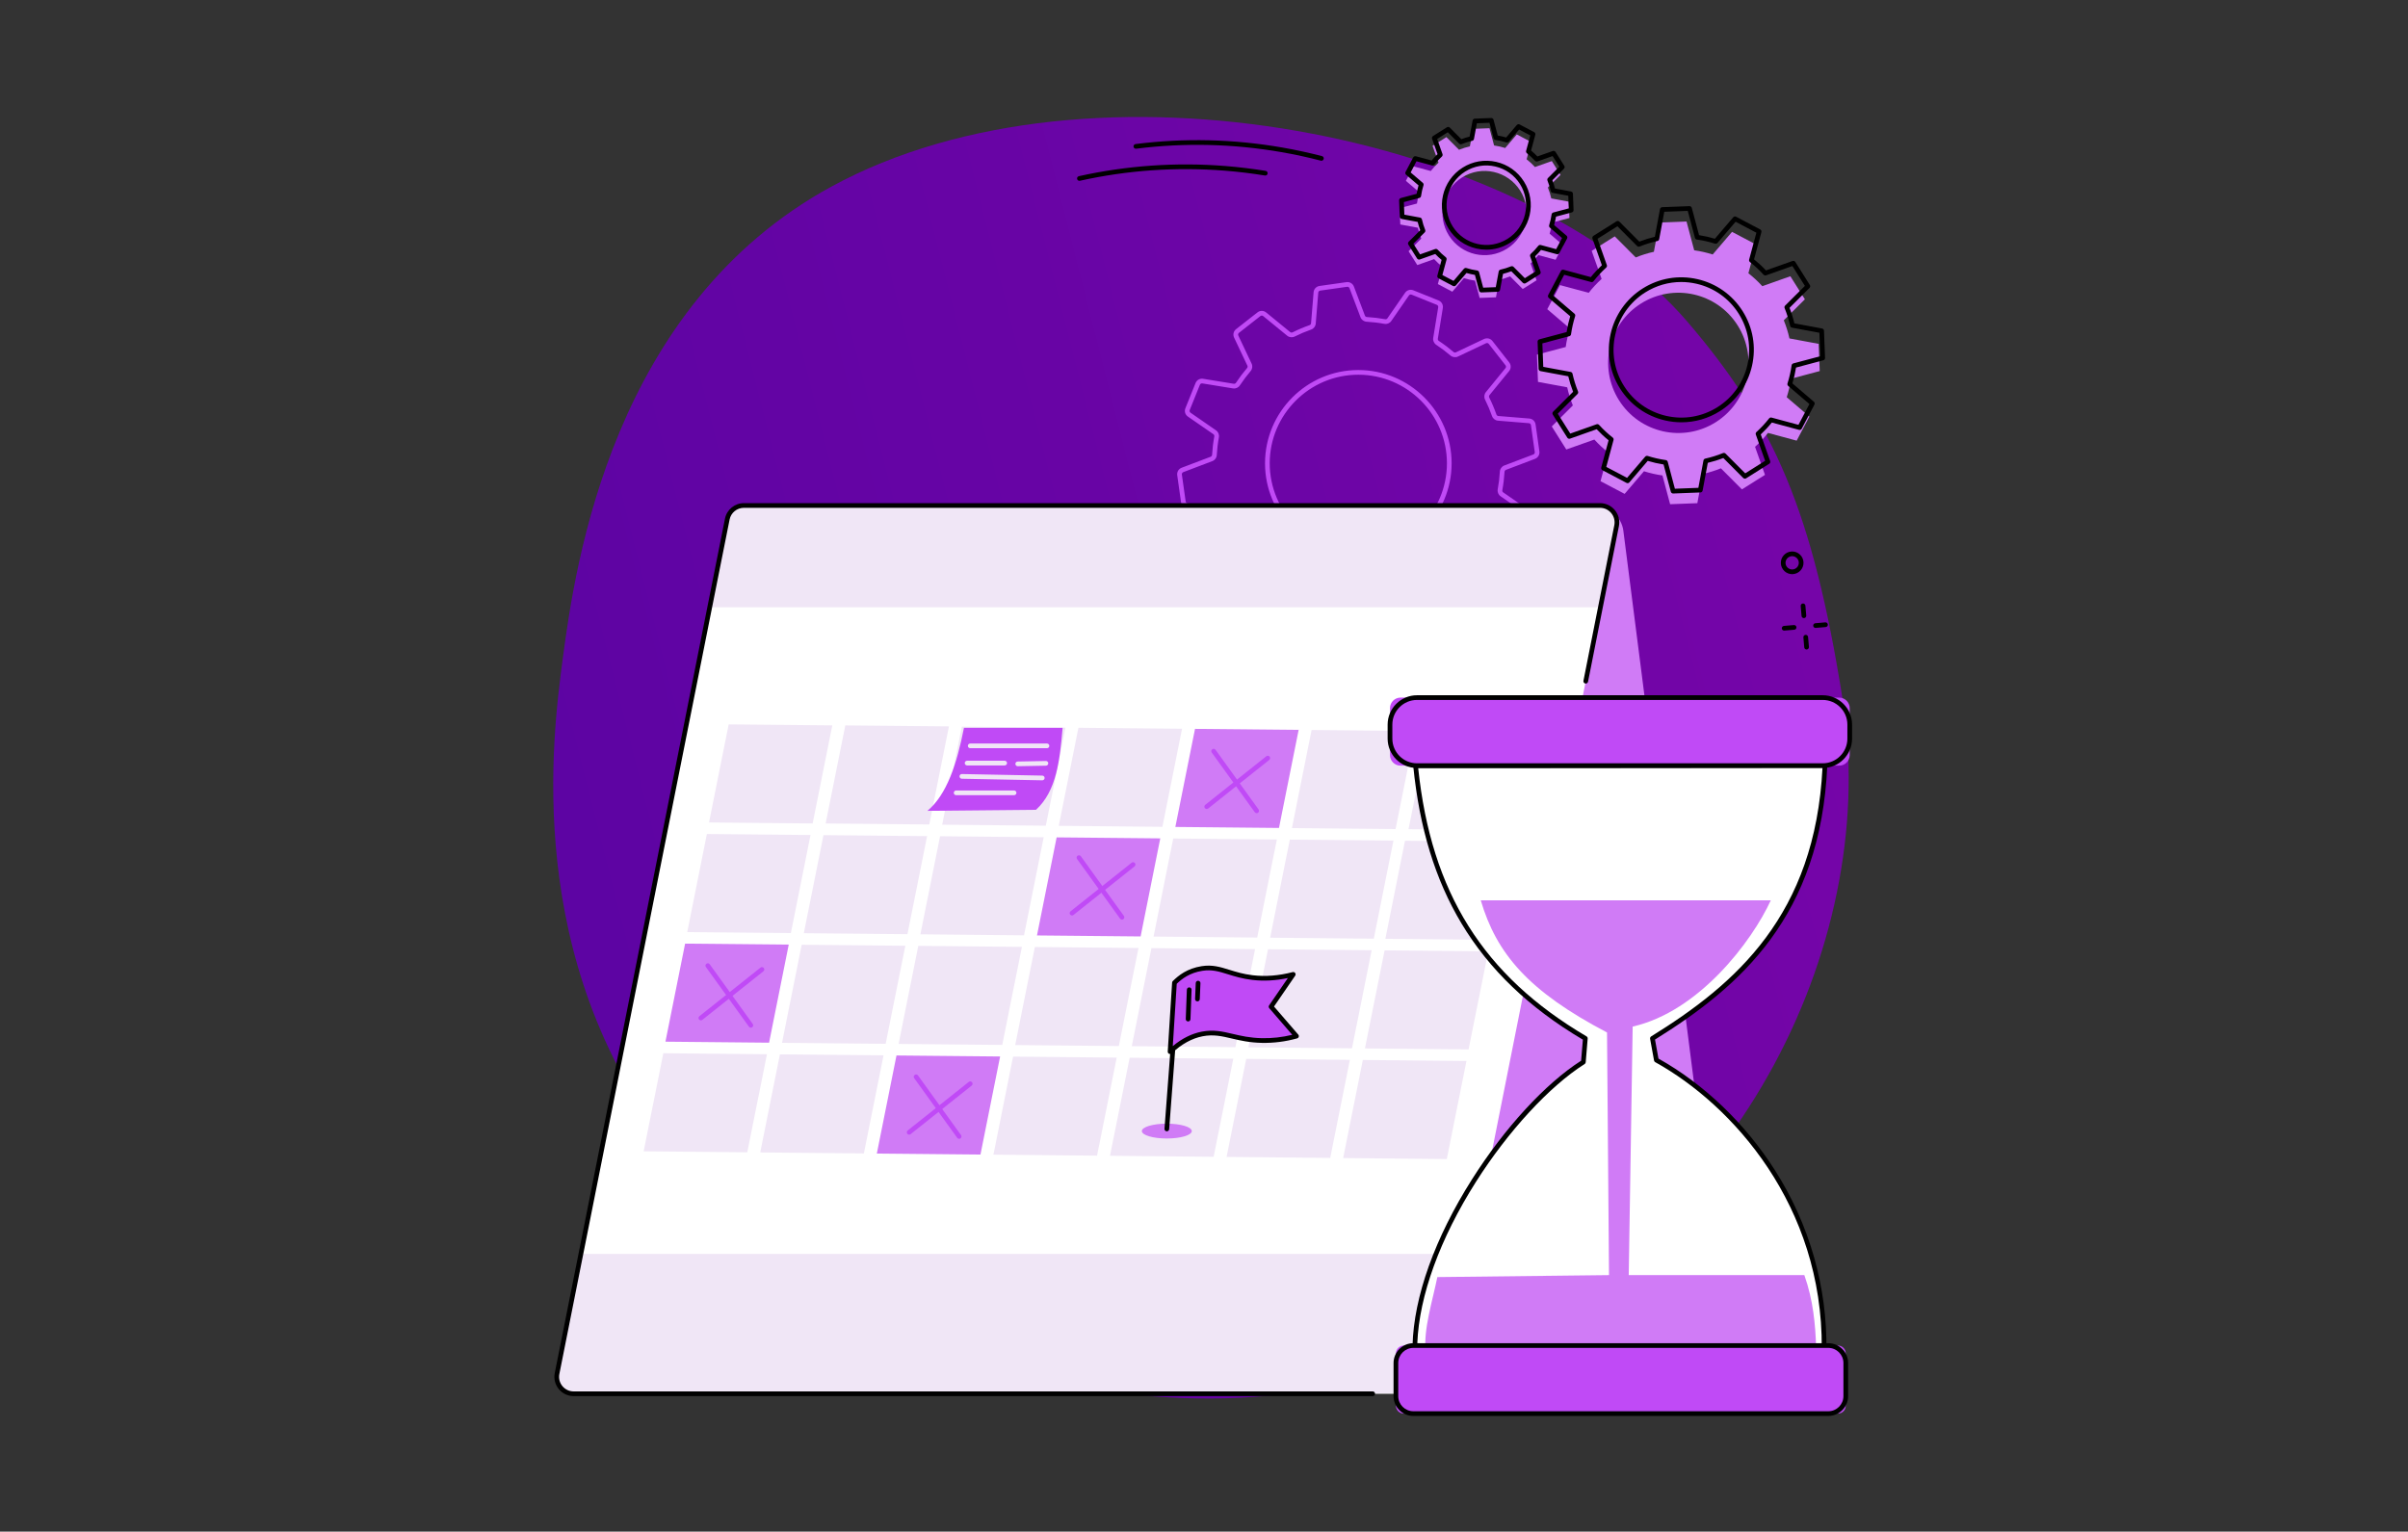 <svg width="679" height="432" viewBox="0 0 679 432" fill="none" xmlns="http://www.w3.org/2000/svg">
<rect x="0" y="0" width="679" height="432" fill="#333333" stroke="none"/>
<path d="M234.347 52.681C307.981 12.46 430.693 38.252 475.719 90.648C500.269 119.217 511.151 144.223 519.559 197.133C530.003 262.857 492.987 345.111 414.581 379.186C329.237 416.276 233.813 381.125 189.153 324.067C147.385 270.705 155.745 207.87 158.731 185.424C162.235 159.09 172.657 86.379 234.347 52.681Z" fill="url(#paint0_linear_534_12524)"/>
<path d="M386.082 181.794C385.278 181.794 384.552 181.302 384.258 180.53L381.154 172.334C381.068 172.106 380.85 171.95 380.598 171.936C378.854 171.836 377.118 171.628 375.442 171.318C375.192 171.274 374.95 171.37 374.808 171.572L369.832 178.772C369.308 179.53 368.346 179.82 367.49 179.474L360.38 176.608C359.526 176.262 359.032 175.388 359.18 174.478L360.588 165.822C360.628 165.578 360.52 165.34 360.308 165.2C358.87 164.252 357.476 163.204 356.164 162.082C355.97 161.916 355.712 161.878 355.488 161.984L347.568 165.738C346.734 166.134 345.756 165.9 345.188 165.176L340.462 159.134C339.896 158.41 339.906 157.406 340.486 156.692L346.022 149.91C346.178 149.72 346.204 149.46 346.09 149.232C345.324 147.7 344.642 146.09 344.066 144.446C343.982 144.208 343.772 144.042 343.528 144.022L334.8 143.31C333.882 143.234 333.15 142.546 333.022 141.634L331.95 134.036C331.822 133.124 332.332 132.26 333.194 131.932L341.384 128.824C341.612 128.738 341.768 128.52 341.782 128.268C341.882 126.524 342.09 124.788 342.402 123.106C342.448 122.856 342.352 122.614 342.15 122.474L334.954 117.496C334.196 116.972 333.908 116.01 334.252 115.156L337.118 108.038C337.462 107.184 338.338 106.688 339.248 106.838L347.896 108.244C348.136 108.284 348.378 108.176 348.518 107.964C349.466 106.524 350.516 105.128 351.636 103.816C351.802 103.622 351.838 103.364 351.734 103.142L347.984 95.216C347.59 94.382 347.822 93.406 348.546 92.838L354.584 88.108C355.31 87.538 356.314 87.55 357.028 88.132L363.802 93.668C363.994 93.824 364.254 93.85 364.48 93.736C366.01 92.97 367.618 92.288 369.264 91.71C369.502 91.626 369.668 91.416 369.688 91.174L370.4 82.436C370.476 81.518 371.164 80.786 372.076 80.658L379.666 79.582C380.576 79.45 381.444 79.964 381.77 80.826L384.874 89.022C384.96 89.25 385.178 89.406 385.43 89.42C387.172 89.52 388.906 89.728 390.586 90.038C390.834 90.082 391.078 89.988 391.218 89.784L396.194 82.584C396.718 81.826 397.678 81.538 398.534 81.882L405.644 84.748C406.498 85.092 406.992 85.968 406.844 86.878L405.436 95.536C405.396 95.78 405.504 96.018 405.716 96.158C407.154 97.104 408.548 98.154 409.86 99.276C410.054 99.44 410.312 99.48 410.536 99.374L418.456 95.62C419.29 95.224 420.268 95.456 420.836 96.182L425.562 102.224C426.13 102.948 426.118 103.954 425.536 104.666L420 111.448C419.844 111.638 419.818 111.898 419.932 112.126C420.698 113.658 421.38 115.268 421.956 116.912C422.04 117.154 422.246 117.316 422.494 117.336L431.222 118.048C432.14 118.124 432.872 118.812 433 119.724L434.074 127.322C434.202 128.234 433.692 129.098 432.83 129.426L424.64 132.534C424.412 132.62 424.256 132.838 424.242 133.09C424.142 134.836 423.934 136.572 423.622 138.252C423.576 138.502 423.674 138.744 423.876 138.884L431.072 143.862C431.83 144.386 432.118 145.348 431.774 146.202L428.908 153.32C428.564 154.174 427.686 154.668 426.778 154.52L418.128 153.114C417.888 153.074 417.646 153.182 417.506 153.396C416.558 154.836 415.508 156.232 414.388 157.544C414.222 157.738 414.186 157.996 414.29 158.22L418.04 166.146C418.434 166.978 418.204 167.956 417.478 168.524L411.44 173.252C410.714 173.82 409.71 173.81 408.996 173.228L402.222 167.692C402.03 167.536 401.772 167.51 401.544 167.624C400.016 168.39 398.408 169.072 396.76 169.65C396.518 169.734 396.356 169.942 396.336 170.188L395.624 178.924C395.548 179.842 394.86 180.574 393.948 180.702L386.358 181.778C386.268 181.788 386.176 181.794 386.082 181.794ZM375.326 169.982C375.444 169.982 375.564 169.992 375.684 170.016C377.306 170.316 378.984 170.518 380.672 170.614C381.446 170.658 382.12 171.15 382.392 171.866L385.496 180.06C385.602 180.338 385.884 180.504 386.176 180.462L393.766 179.386C394.06 179.344 394.284 179.108 394.308 178.812L395.02 170.074C395.084 169.31 395.596 168.652 396.326 168.396C397.92 167.836 399.478 167.176 400.954 166.436C401.642 166.09 402.47 166.178 403.064 166.662L409.838 172.198C410.068 172.386 410.394 172.39 410.628 172.206L416.666 167.478C416.9 167.294 416.974 166.98 416.848 166.71L413.098 158.784C412.772 158.094 412.884 157.268 413.386 156.682C414.47 155.412 415.486 154.06 416.404 152.666C416.83 152.02 417.59 151.684 418.346 151.806L426.994 153.212C427.286 153.26 427.57 153.1 427.682 152.824L430.548 145.708C430.66 145.432 430.566 145.122 430.322 144.952L423.126 139.974C422.498 139.54 422.184 138.77 422.324 138.012C422.626 136.386 422.828 134.706 422.924 133.016C422.968 132.242 423.46 131.568 424.176 131.296L432.366 128.188C432.644 128.082 432.808 127.802 432.768 127.508L431.694 119.91C431.652 119.616 431.416 119.392 431.12 119.368L422.39 118.656C421.628 118.594 420.968 118.08 420.71 117.35C420.152 115.758 419.494 114.2 418.752 112.718C418.408 112.028 418.496 111.202 418.978 110.61L424.514 103.828C424.702 103.598 424.706 103.274 424.522 103.04L419.796 96.998C419.614 96.764 419.298 96.688 419.028 96.816L411.108 100.57C410.416 100.898 409.592 100.784 409.004 100.282C407.734 99.196 406.384 98.18 404.992 97.264C404.348 96.838 404.01 96.076 404.132 95.324L405.54 86.666C405.588 86.372 405.428 86.09 405.152 85.978L398.042 83.112C397.766 83 397.456 83.094 397.286 83.338L392.31 90.54C391.876 91.168 391.106 91.486 390.346 91.342C388.72 91.04 387.042 90.84 385.356 90.744C384.582 90.7 383.908 90.208 383.636 89.492L380.532 81.296C380.426 81.018 380.15 80.852 379.852 80.894L372.262 81.97C371.968 82.012 371.744 82.248 371.72 82.544L371.008 91.282C370.946 92.046 370.434 92.704 369.702 92.96C368.112 93.52 366.554 94.18 365.074 94.92C364.386 95.266 363.556 95.178 362.964 94.694L356.19 89.158C355.96 88.97 355.634 88.966 355.4 89.15L349.362 93.88C349.128 94.064 349.054 94.378 349.18 94.648L352.93 102.574C353.256 103.264 353.144 104.09 352.642 104.676C351.558 105.946 350.54 107.296 349.622 108.692C349.198 109.338 348.438 109.676 347.68 109.552L339.032 108.146C338.74 108.098 338.456 108.258 338.344 108.534L335.478 115.652C335.366 115.928 335.46 116.238 335.704 116.408L342.9 121.386C343.528 121.82 343.842 122.59 343.702 123.348C343.4 124.974 343.2 126.654 343.104 128.344C343.06 129.118 342.568 129.792 341.852 130.064L333.662 133.172C333.384 133.278 333.22 133.558 333.26 133.852L334.332 141.45C334.374 141.744 334.61 141.968 334.906 141.992L343.634 142.704C344.398 142.766 345.056 143.28 345.314 144.01C345.872 145.602 346.532 147.16 347.274 148.642C347.618 149.332 347.53 150.158 347.048 150.75L341.512 157.532C341.324 157.762 341.32 158.086 341.504 158.32L346.23 164.362C346.414 164.596 346.73 164.672 346.998 164.544L354.918 160.79C355.61 160.462 356.436 160.576 357.022 161.078C358.292 162.164 359.642 163.18 361.034 164.096C361.678 164.522 362.016 165.282 361.894 166.038L360.486 174.696C360.438 174.99 360.598 175.272 360.874 175.384L367.984 178.25C368.26 178.36 368.57 178.268 368.74 178.024L373.716 170.822C374.086 170.288 374.69 169.982 375.326 169.982ZM383.016 156.988C368.51 156.988 356.708 145.186 356.708 130.68C356.708 116.174 368.51 104.372 383.016 104.372C397.522 104.372 409.324 116.174 409.324 130.68C409.324 145.186 397.522 156.988 383.016 156.988ZM383.016 105.694C369.24 105.694 358.032 116.902 358.032 130.678C358.032 144.454 369.24 155.662 383.016 155.662C396.792 155.662 408 144.454 408 130.678C408 116.902 396.792 105.694 383.016 105.694Z" fill="#C04AF6"/>
<path d="M429.372 81.52L433.276 79.062L431.596 74.312C432.398 73.582 433.13 72.794 433.784 71.958L438.642 73.268L440.794 69.188L436.964 65.914C437.288 64.892 437.526 63.846 437.676 62.784L442.546 61.488L442.37 56.878L437.422 55.96C437.194 54.922 436.874 53.898 436.466 52.892L440.034 49.336L437.576 45.432L432.826 47.112C432.096 46.31 431.308 45.578 430.472 44.924L431.782 40.066L427.702 37.914L424.428 41.744C423.406 41.42 422.36 41.182 421.298 41.032L420.002 36.162L415.392 36.338L414.474 41.286C413.436 41.514 412.412 41.834 411.406 42.242L407.85 38.674L403.946 41.132L405.626 45.882C404.824 46.612 404.092 47.4 403.438 48.236L398.58 46.926L396.428 51.006L400.258 54.28C399.934 55.302 399.696 56.348 399.546 57.41L394.676 58.706L394.852 63.316L399.8 64.234C400.028 65.272 400.348 66.296 400.756 67.302L397.188 70.858L399.646 74.762L404.396 73.082C405.126 73.884 405.914 74.616 406.75 75.27L405.44 80.128L409.52 82.28L412.794 78.45C413.816 78.774 414.862 79.012 415.924 79.162L417.22 84.032L421.83 83.856L422.748 78.908C423.786 78.68 424.81 78.36 425.816 77.952L429.372 81.52ZM408.56 66.424C405.066 60.874 406.732 53.542 412.282 50.048C417.832 46.554 425.164 48.22 428.658 53.77C432.152 59.32 430.486 66.652 424.936 70.146C419.386 73.64 412.054 71.974 408.56 66.424Z" fill="#D07BF6"/>
<path d="M417.72 82.48C417.422 82.48 417.158 82.28 417.08 81.988L415.894 77.538C415.092 77.406 414.294 77.224 413.514 76.998L410.522 80.5C410.322 80.736 409.982 80.8 409.71 80.656L405.63 78.504C405.356 78.36 405.218 78.044 405.3 77.746L406.498 73.306C405.874 72.794 405.274 72.236 404.708 71.642L400.368 73.178C400.076 73.282 399.752 73.168 399.586 72.906L397.128 69.002C396.964 68.74 397.002 68.398 397.222 68.18L400.482 64.93C400.19 64.162 399.946 63.38 399.754 62.596L395.234 61.756C394.93 61.7 394.704 61.44 394.692 61.13L394.516 56.52C394.504 56.21 394.708 55.934 395.008 55.854L399.458 54.668C399.59 53.866 399.77 53.068 399.998 52.288L396.496 49.296C396.26 49.094 396.196 48.758 396.34 48.484L398.492 44.404C398.636 44.13 398.952 43.992 399.25 44.074L403.69 45.272C404.2 44.65 404.758 44.05 405.354 43.482L403.818 39.142C403.714 38.85 403.828 38.526 404.09 38.36L407.994 35.902C408.256 35.736 408.596 35.776 408.816 35.996L412.066 39.256C412.836 38.964 413.618 38.72 414.4 38.528L415.24 34.006C415.296 33.702 415.556 33.476 415.866 33.464L420.476 33.288C420.79 33.272 421.062 33.48 421.142 33.78L422.328 38.23C423.13 38.362 423.928 38.542 424.708 38.77L427.7 35.268C427.902 35.032 428.24 34.97 428.512 35.112L432.592 37.264C432.866 37.408 433.004 37.724 432.922 38.022L431.724 42.462C432.348 42.972 432.946 43.53 433.514 44.126L437.854 42.59C438.146 42.486 438.47 42.6 438.636 42.862L441.094 46.766C441.258 47.028 441.22 47.37 441 47.588L437.74 50.838C438.032 51.606 438.276 52.388 438.468 53.172L442.988 54.012C443.292 54.068 443.518 54.328 443.53 54.638L443.706 59.248C443.718 59.558 443.514 59.834 443.214 59.914L438.764 61.098C438.632 61.9 438.45 62.698 438.222 63.478L441.724 66.47C441.96 66.672 442.024 67.008 441.88 67.282L439.728 71.362C439.584 71.636 439.268 71.772 438.97 71.692L434.53 70.494C434.018 71.118 433.46 71.718 432.866 72.284L434.402 76.624C434.506 76.916 434.392 77.24 434.13 77.406L430.226 79.864C429.962 80.03 429.622 79.99 429.404 79.77L426.154 76.51C425.386 76.802 424.604 77.046 423.82 77.238L422.98 81.76C422.924 82.064 422.664 82.29 422.354 82.302L417.744 82.478C417.738 82.48 417.73 82.48 417.72 82.48ZM413.294 75.574C413.36 75.574 413.428 75.584 413.494 75.606C414.476 75.916 415.494 76.148 416.518 76.292C416.782 76.33 416.998 76.52 417.066 76.778L418.226 81.136L421.776 81L422.598 76.574C422.646 76.312 422.846 76.104 423.106 76.048C424.1 75.83 425.096 75.518 426.068 75.126C426.314 75.028 426.598 75.084 426.786 75.272L429.968 78.464L432.974 76.57L431.47 72.32C431.382 72.07 431.452 71.788 431.648 71.61C432.422 70.904 433.132 70.14 433.76 69.338C433.924 69.128 434.196 69.036 434.454 69.106L438.8 70.278L440.458 67.136L437.03 64.206C436.828 64.034 436.748 63.756 436.83 63.502C437.142 62.518 437.372 61.502 437.516 60.48C437.554 60.216 437.744 60 438.002 59.932L442.36 58.772L442.224 55.22L437.798 54.398C437.536 54.35 437.328 54.15 437.272 53.89C437.052 52.896 436.742 51.898 436.35 50.928C436.25 50.68 436.308 50.398 436.496 50.21L439.69 47.028L437.796 44.02L433.546 45.524C433.296 45.612 433.016 45.542 432.836 45.346C432.13 44.572 431.366 43.86 430.564 43.234C430.354 43.07 430.262 42.796 430.332 42.54L431.504 38.194L428.36 36.536L425.43 39.964C425.258 40.166 424.98 40.246 424.726 40.164C423.742 39.852 422.726 39.622 421.704 39.478C421.44 39.44 421.224 39.25 421.156 38.992L419.996 34.634L416.446 34.77L415.624 39.196C415.576 39.458 415.374 39.666 415.114 39.722C414.122 39.94 413.126 40.25 412.152 40.644C411.908 40.744 411.622 40.686 411.434 40.498L408.252 37.304L405.246 39.198L406.75 43.448C406.838 43.698 406.768 43.978 406.572 44.158C405.796 44.866 405.086 45.63 404.46 46.43C404.296 46.64 404.024 46.732 403.766 46.662L399.42 45.49L397.762 48.632L401.19 51.562C401.392 51.734 401.472 52.012 401.39 52.266C401.078 53.25 400.848 54.266 400.704 55.288C400.666 55.552 400.476 55.768 400.218 55.836L395.86 56.996L395.996 60.548L400.422 61.37C400.684 61.418 400.892 61.618 400.948 61.878C401.166 62.872 401.476 63.868 401.87 64.84C401.97 65.086 401.912 65.37 401.724 65.558L398.532 68.74L400.426 71.748L404.676 70.244C404.926 70.156 405.206 70.226 405.386 70.422C406.092 71.196 406.856 71.908 407.658 72.534C407.868 72.698 407.96 72.972 407.89 73.228L406.718 77.574L409.862 79.232L412.792 75.804C412.92 75.656 413.104 75.574 413.294 75.574ZM419.136 70.426C418.204 70.426 417.264 70.322 416.332 70.11C413.066 69.368 410.286 67.398 408.502 64.564C404.82 58.714 406.582 50.958 412.432 47.276C415.266 45.492 418.624 44.918 421.89 45.66C425.156 46.402 427.936 48.372 429.72 51.206C433.402 57.056 431.64 64.812 425.79 68.494C423.766 69.768 421.472 70.426 419.136 70.426ZM409.624 63.858C412.918 69.09 419.854 70.666 425.086 67.372C430.318 64.078 431.894 57.142 428.6 51.91C427.004 49.376 424.518 47.614 421.596 46.95C418.676 46.286 415.672 46.8 413.138 48.396C407.906 51.69 406.33 58.626 409.624 63.858Z" fill="black"/>
<path d="M491.182 138.036L497.684 133.942L494.884 126.03C496.22 124.812 497.44 123.502 498.528 122.108L506.62 124.29L510.204 117.494L503.822 112.04C504.36 110.338 504.756 108.594 505.006 106.826L513.118 104.666L512.824 96.988L504.582 95.458C504.202 93.73 503.67 92.022 502.99 90.346L508.934 84.422L504.84 77.92L496.928 80.718C495.71 79.382 494.4 78.164 493.006 77.074L495.188 68.982L488.392 65.398L482.938 71.78C481.236 71.242 479.492 70.844 477.724 70.594L475.564 62.482L467.886 62.776L466.356 71.018C464.628 71.398 462.92 71.93 461.244 72.61L455.32 66.666L448.818 70.76L451.616 78.672C450.28 79.89 449.06 81.2 447.972 82.594L439.88 80.412L436.296 87.208L442.678 92.662C442.14 94.364 441.742 96.108 441.492 97.876L433.38 100.036L433.674 107.714L441.916 109.244C442.296 110.972 442.828 112.68 443.508 114.356L437.564 120.28L441.658 126.782L449.57 123.984C450.788 125.32 452.098 126.54 453.492 127.628L451.31 135.72L458.106 139.304L463.56 132.922C465.262 133.46 467.006 133.858 468.774 134.108L470.934 142.22L478.612 141.926L480.142 133.684C481.87 133.304 483.578 132.772 485.254 132.092L491.182 138.036ZM456.516 112.89C450.696 103.646 453.472 91.434 462.716 85.612C471.96 79.792 484.172 82.568 489.994 91.812C495.814 101.056 493.038 113.268 483.794 119.09C474.55 124.912 462.338 122.134 456.516 112.89Z" fill="#D07BF6"/>
<path d="M471.776 139.195C471.478 139.195 471.214 138.995 471.136 138.703L469.088 131.011C467.58 130.777 466.082 130.437 464.622 129.997L459.452 136.047C459.252 136.283 458.912 136.347 458.64 136.203L451.844 132.619C451.57 132.475 451.432 132.159 451.514 131.861L453.584 124.189C452.408 123.243 451.282 122.195 450.226 121.067L442.726 123.721C442.434 123.825 442.11 123.711 441.944 123.449L437.85 116.947C437.686 116.685 437.724 116.343 437.944 116.125L443.578 110.509C443.016 109.069 442.56 107.601 442.214 106.131L434.402 104.681C434.098 104.625 433.872 104.365 433.86 104.055L433.566 96.377C433.554 96.067 433.758 95.791 434.058 95.711L441.748 93.663C441.982 92.155 442.322 90.657 442.762 89.199L436.712 84.029C436.476 83.827 436.412 83.491 436.556 83.217L440.14 76.421C440.284 76.147 440.6 76.009 440.898 76.091L448.57 78.161C449.516 76.985 450.564 75.859 451.692 74.803L449.038 67.303C448.934 67.011 449.048 66.687 449.31 66.521L455.812 62.427C456.074 62.261 456.416 62.301 456.634 62.521L462.25 68.155C463.69 67.593 465.16 67.135 466.628 66.791L468.078 58.979C468.134 58.675 468.394 58.449 468.704 58.437L476.382 58.143C476.686 58.129 476.968 58.335 477.048 58.635L479.096 66.325C480.602 66.559 482.1 66.899 483.562 67.339L488.732 61.289C488.934 61.053 489.272 60.989 489.544 61.133L496.34 64.717C496.614 64.861 496.752 65.177 496.67 65.475L494.6 73.147C495.776 74.095 496.904 75.141 497.958 76.269L505.458 73.615C505.75 73.511 506.074 73.625 506.24 73.887L510.334 80.389C510.498 80.651 510.46 80.993 510.24 81.211L504.606 86.827C505.166 88.265 505.624 89.733 505.97 91.205L513.782 92.655C514.086 92.711 514.312 92.971 514.324 93.281L514.618 100.959C514.63 101.269 514.426 101.545 514.126 101.625L506.434 103.673C506.2 105.177 505.86 106.677 505.42 108.139L511.47 113.309C511.706 113.511 511.77 113.847 511.626 114.121L508.042 120.917C507.898 121.191 507.582 121.329 507.284 121.247L499.612 119.177C498.666 120.353 497.618 121.479 496.49 122.537L499.144 130.037C499.248 130.329 499.134 130.653 498.872 130.819L492.37 134.913C492.108 135.079 491.766 135.039 491.548 134.819L485.932 129.185C484.492 129.747 483.022 130.203 481.554 130.549L480.104 138.361C480.048 138.665 479.788 138.891 479.478 138.903L471.8 139.197C471.794 139.195 471.784 139.195 471.776 139.195ZM464.404 128.573C464.47 128.573 464.538 128.583 464.604 128.605C466.266 129.131 467.984 129.521 469.71 129.765C469.974 129.803 470.19 129.993 470.258 130.251L472.282 137.851L478.902 137.597L480.336 129.877C480.384 129.615 480.586 129.407 480.844 129.351C482.524 128.981 484.208 128.457 485.848 127.793C486.096 127.695 486.378 127.751 486.566 127.939L492.116 133.507L497.722 129.977L495.1 122.565C495.012 122.315 495.082 122.035 495.278 121.855C496.588 120.661 497.79 119.369 498.848 118.015C499.012 117.805 499.286 117.713 499.542 117.783L507.124 119.827L510.214 113.967L504.236 108.857C504.034 108.685 503.954 108.407 504.034 108.153C504.56 106.487 504.952 104.769 505.194 103.047C505.232 102.783 505.422 102.567 505.68 102.499L513.28 100.477L513.026 93.857L505.306 92.423C505.044 92.375 504.838 92.175 504.78 91.915C504.41 90.233 503.886 88.549 503.222 86.911C503.122 86.663 503.18 86.381 503.368 86.193L508.938 80.643L505.408 75.037L497.996 77.659C497.746 77.747 497.466 77.677 497.286 77.481C496.096 76.173 494.804 74.973 493.448 73.913C493.238 73.749 493.146 73.475 493.216 73.219L495.26 65.637L489.4 62.547L484.29 68.525C484.118 68.727 483.838 68.807 483.586 68.725C481.922 68.199 480.204 67.809 478.48 67.565C478.216 67.527 478 67.337 477.932 67.079L475.91 59.479L469.29 59.733L467.856 67.453C467.808 67.715 467.608 67.923 467.348 67.979C465.668 68.349 463.984 68.873 462.342 69.537C462.098 69.637 461.812 69.579 461.624 69.391L456.074 63.823L450.468 67.353L453.09 74.765C453.178 75.017 453.108 75.295 452.912 75.475C451.602 76.669 450.4 77.961 449.344 79.315C449.18 79.525 448.906 79.617 448.65 79.547L441.068 77.503L437.978 83.363L443.956 88.473C444.158 88.645 444.238 88.923 444.156 89.177C443.63 90.839 443.24 92.557 442.996 94.283C442.958 94.547 442.768 94.763 442.51 94.831L434.91 96.853L435.164 103.473L442.884 104.907C443.146 104.955 443.354 105.155 443.41 105.415C443.78 107.095 444.304 108.779 444.968 110.419C445.068 110.667 445.01 110.949 444.822 111.137L439.254 116.687L442.784 122.293L450.196 119.671C450.446 119.583 450.726 119.653 450.906 119.849C452.098 121.159 453.39 122.359 454.746 123.417C454.956 123.581 455.048 123.855 454.978 124.111L452.934 131.693L458.794 134.783L463.904 128.805C464.028 128.655 464.212 128.573 464.404 128.573ZM474.132 119.115C472.612 119.115 471.08 118.945 469.562 118.599C464.238 117.389 459.704 114.177 456.794 109.557C450.788 100.019 453.662 87.371 463.202 81.367C467.822 78.459 473.298 77.523 478.624 78.733C483.948 79.943 488.482 83.155 491.392 87.775C494.302 92.395 495.236 97.873 494.026 103.197C492.816 108.521 489.604 113.055 484.984 115.965C481.682 118.045 477.942 119.115 474.132 119.115ZM474.056 79.541C470.494 79.541 466.996 80.543 463.908 82.487C454.988 88.103 452.3 99.931 457.916 108.851C460.636 113.173 464.878 116.175 469.856 117.307C474.836 118.439 479.958 117.563 484.28 114.843C488.602 112.123 491.604 107.881 492.736 102.903C493.868 97.923 492.992 92.801 490.272 88.479C487.552 84.159 483.31 81.155 478.332 80.023C476.91 79.701 475.478 79.541 474.056 79.541Z" fill="black"/>
<path d="M449.792 142.594H345.1L397.17 382.848H481.24C484.662 382.848 487.2 379.89 486.754 376.416L480.032 323.87L457.742 149.65C457.246 145.776 453.608 142.594 449.792 142.594Z" fill="#D07BF6"/>
<path d="M439.5 230.332L407.846 389.278C407.404 391.512 405.444 393.124 403.166 393.124H161.758C158.752 393.124 156.494 390.376 157.078 387.426L205.076 146.418C205.518 144.184 207.478 142.572 209.756 142.572H451.164C454.17 142.572 456.428 145.32 455.844 148.27L442.732 214.36L439.5 230.332Z" fill="white"/>
<path d="M187.641 293.818L193.185 266.158L222.405 266.44L216.863 294.1L187.641 293.818Z" fill="#D07BF6"/>
<path d="M220.515 294.137L226.059 266.475L255.281 266.757L249.737 294.417L220.515 294.137Z" fill="#F0E6F6"/>
<path d="M253.389 294.452L258.933 266.792L288.155 267.072L282.611 294.734L253.389 294.452Z" fill="#F0E6F6"/>
<path d="M286.263 294.768L291.807 267.108L321.029 267.39L315.485 295.05L286.263 294.768Z" fill="#F0E6F6"/>
<path d="M319.137 295.086L324.681 267.424L353.903 267.706L348.359 295.368L319.137 295.086Z" fill="#F0E6F6"/>
<path d="M352.011 295.402L357.555 267.742L386.777 268.024L381.233 295.684L352.011 295.402Z" fill="#F0E6F6"/>
<path d="M384.884 295.721L390.428 268.059L419.65 268.341L414.106 296.001L384.884 295.721Z" fill="#F0E6F6"/>
<path d="M181.499 324.736L187.041 297.076L216.263 297.358L210.719 325.018L181.499 324.736Z" fill="#F0E6F6"/>
<path d="M214.373 325.055L219.915 297.393L249.137 297.675L243.593 325.337L214.373 325.055Z" fill="#F0E6F6"/>
<path d="M247.247 325.37L252.789 297.71L282.011 297.992L276.467 325.652L247.247 325.37Z" fill="#D07BF6"/>
<path d="M280.121 325.688L285.665 298.026L314.885 298.308L309.343 325.968L280.121 325.688Z" fill="#F0E6F6"/>
<path d="M312.995 326.004L318.539 298.344L347.759 298.624L342.217 326.286L312.995 326.004Z" fill="#F0E6F6"/>
<path d="M345.869 326.32L351.413 298.66L380.633 298.942L375.091 326.602L345.869 326.32Z" fill="#F0E6F6"/>
<path d="M378.743 326.639L384.287 298.977L413.509 299.259L407.965 326.921L378.743 326.639Z" fill="#F0E6F6"/>
<path d="M199.926 231.982L205.47 204.32L234.69 204.602L229.148 232.264L199.926 231.982Z" fill="#F0E6F6"/>
<path d="M232.814 232.27L238.358 204.608L267.58 204.89L262.036 232.552L232.814 232.27Z" fill="#F0E6F6"/>
<path d="M265.674 232.616L271.218 204.954L300.438 205.236L294.896 232.896L265.674 232.616Z" fill="#F0E6F6"/>
<path d="M298.548 232.932L304.092 205.272L333.314 205.552L327.77 233.214L298.548 232.932Z" fill="#F0E6F6"/>
<path d="M331.422 233.248L336.966 205.588L366.188 205.87L360.644 233.53L331.422 233.248Z" fill="#D07BF6"/>
<path d="M364.296 233.566L369.84 205.904L399.062 206.186L393.518 233.848L364.296 233.566Z" fill="#F0E6F6"/>
<path d="M397.17 233.883L402.714 206.223L431.936 206.505L426.392 234.165L397.17 233.883Z" fill="#F0E6F6"/>
<path d="M193.783 262.9L199.327 235.24L228.549 235.52L223.005 263.182L193.783 262.9Z" fill="#F0E6F6"/>
<path d="M226.657 263.217L232.201 235.557L261.423 235.839L255.879 263.499L226.657 263.217Z" fill="#F0E6F6"/>
<path d="M259.533 263.534L265.075 235.872L294.297 236.154L288.753 263.816L259.533 263.534Z" fill="#F0E6F6"/>
<path d="M292.407 263.85L297.949 236.19L327.171 236.472L321.627 264.132L292.407 263.85Z" fill="#D07BF6"/>
<path d="M325.281 264.168L330.823 236.506L360.045 236.788L354.501 264.448L325.281 264.168Z" fill="#F0E6F6"/>
<path d="M390.639 264.799L396.183 237.137L425.405 237.419L419.861 265.079L390.639 264.799Z" fill="#F0E6F6"/>
<path d="M358.155 264.484L363.699 236.824L392.919 237.104L387.377 264.766L358.155 264.484Z" fill="#F0E6F6"/>
<path d="M354.353 229.365C354.147 229.365 353.945 229.269 353.815 229.089L341.681 212.259C341.467 211.963 341.535 211.549 341.831 211.335C342.127 211.121 342.543 211.187 342.755 211.485L354.889 228.315C355.103 228.611 355.035 229.025 354.739 229.239C354.623 229.323 354.487 229.365 354.353 229.365Z" fill="#C04AF6"/>
<path d="M340.263 228.191C340.069 228.191 339.875 228.105 339.745 227.941C339.517 227.655 339.565 227.239 339.851 227.011L357.073 213.311C357.359 213.083 357.777 213.131 358.003 213.417C358.231 213.703 358.183 214.119 357.897 214.347L340.675 228.047C340.553 228.143 340.407 228.191 340.263 228.191Z" fill="#C04AF6"/>
<path d="M316.376 259.394C316.17 259.394 315.968 259.298 315.838 259.118L303.704 242.288C303.49 241.992 303.558 241.578 303.854 241.364C304.15 241.15 304.566 241.218 304.778 241.514L316.912 258.344C317.126 258.64 317.058 259.054 316.762 259.268C316.646 259.352 316.51 259.394 316.376 259.394Z" fill="#C04AF6"/>
<path d="M302.284 258.22C302.09 258.22 301.896 258.134 301.766 257.97C301.538 257.684 301.586 257.268 301.872 257.04L319.094 243.34C319.38 243.112 319.798 243.16 320.024 243.446C320.252 243.732 320.204 244.148 319.918 244.376L302.696 258.076C302.576 258.172 302.43 258.22 302.284 258.22Z" fill="#C04AF6"/>
<path d="M211.72 289.862C211.514 289.862 211.312 289.766 211.182 289.586L199.048 272.756C198.834 272.46 198.902 272.046 199.198 271.832C199.494 271.618 199.91 271.686 200.122 271.982L212.256 288.812C212.47 289.108 212.402 289.522 212.106 289.736C211.99 289.822 211.854 289.862 211.72 289.862Z" fill="#C04AF6"/>
<path d="M197.628 287.806C197.434 287.806 197.24 287.72 197.11 287.556C196.882 287.27 196.93 286.854 197.216 286.626L214.438 272.926C214.724 272.698 215.142 272.746 215.368 273.032C215.596 273.318 215.548 273.734 215.262 273.962L198.04 287.662C197.92 287.758 197.774 287.806 197.628 287.806Z" fill="#C04AF6"/>
<path d="M270.45 321.216C270.244 321.216 270.042 321.12 269.912 320.94L257.778 304.11C257.564 303.814 257.632 303.4 257.928 303.186C258.224 302.972 258.64 303.038 258.852 303.336L270.986 320.166C271.2 320.462 271.132 320.876 270.836 321.09C270.72 321.174 270.584 321.216 270.45 321.216Z" fill="#C04AF6"/>
<path d="M256.36 320.042C256.166 320.042 255.972 319.956 255.842 319.792C255.614 319.506 255.662 319.09 255.948 318.862L273.17 305.162C273.456 304.934 273.874 304.982 274.1 305.268C274.328 305.554 274.28 305.97 273.994 306.198L256.772 319.898C256.65 319.994 256.504 320.042 256.36 320.042Z" fill="#C04AF6"/>
<path d="M271.815 205.297H299.635C298.847 214.195 298.001 223.053 292.129 228.407L261.513 228.701C266.969 224.169 269.827 215.433 271.815 205.297Z" fill="#C04AF6"/>
<path d="M295.219 211.039H273.583C273.217 211.039 272.921 210.743 272.921 210.377C272.921 210.011 273.217 209.715 273.583 209.715H295.221C295.587 209.715 295.883 210.011 295.883 210.377C295.883 210.741 295.585 211.039 295.219 211.039Z" fill="#F0E6F6"/>
<path d="M283.297 215.897H272.699C272.333 215.897 272.037 215.601 272.037 215.235C272.037 214.869 272.333 214.573 272.699 214.573H283.297C283.663 214.573 283.959 214.869 283.959 215.235C283.959 215.599 283.663 215.897 283.297 215.897Z" fill="#F0E6F6"/>
<path d="M286.977 216.117C286.617 216.117 286.321 215.829 286.315 215.467C286.309 215.101 286.599 214.799 286.965 214.793L294.913 214.645C294.917 214.645 294.921 214.645 294.925 214.645C295.285 214.645 295.581 214.933 295.587 215.295C295.593 215.661 295.303 215.963 294.937 215.969L286.989 216.117C286.985 216.117 286.981 216.117 286.977 216.117Z" fill="#F0E6F6"/>
<path d="M293.895 220.091C293.891 220.091 293.885 220.091 293.881 220.091L271.213 219.649C270.847 219.641 270.557 219.339 270.563 218.973C270.571 218.611 270.865 218.323 271.225 218.323C271.229 218.323 271.235 218.323 271.239 218.323L293.907 218.765C294.273 218.773 294.563 219.075 294.557 219.441C294.551 219.803 294.255 220.091 293.895 220.091Z" fill="#F0E6F6"/>
<path d="M285.947 224.287H269.609C269.243 224.287 268.947 223.991 268.947 223.625C268.947 223.259 269.243 222.963 269.609 222.963H285.947C286.313 222.963 286.609 223.259 286.609 223.625C286.609 223.989 286.313 224.287 285.947 224.287Z" fill="#F0E6F6"/>
<path d="M329.016 321.125C332.905 321.125 336.058 320.188 336.058 319.031C336.058 317.875 332.905 316.938 329.016 316.938C325.127 316.938 321.974 317.875 321.974 319.031C321.974 320.188 325.127 321.125 329.016 321.125Z" fill="#D07BF6"/>
<path d="M329.017 319.095C329.001 319.095 328.983 319.095 328.967 319.093C328.603 319.065 328.329 318.747 328.357 318.383L331.457 277.571C331.485 277.205 331.809 276.935 332.167 276.961C332.531 276.989 332.805 277.307 332.777 277.671L329.677 318.483C329.649 318.831 329.359 319.095 329.017 319.095Z" fill="black"/>
<path d="M365.581 292.247C363.519 292.821 360.091 293.575 355.849 293.489C348.115 293.333 344.761 290.525 339.009 291.635C336.837 292.055 333.579 293.175 329.939 296.631L331.169 277.187C332.883 275.501 335.171 273.773 338.923 273.173C343.883 272.381 346.709 274.979 353.197 275.737C355.829 276.045 359.729 276.125 364.667 274.827C362.581 277.865 360.495 280.903 358.411 283.941C360.799 286.711 363.191 289.479 365.581 292.247Z" fill="#C04AF6"/>
<path d="M329.937 297.295C329.841 297.295 329.747 297.275 329.657 297.233C329.409 297.117 329.259 296.863 329.277 296.591L330.509 277.147C330.519 276.985 330.589 276.831 330.705 276.717C332.341 275.105 334.743 273.173 338.819 272.521C341.829 272.041 344.077 272.739 346.677 273.549C348.509 274.119 350.585 274.767 353.273 275.081C356.871 275.501 360.649 275.201 364.497 274.189C364.765 274.119 365.049 274.223 365.207 274.449C365.367 274.675 365.369 274.977 365.211 275.205L359.243 283.899L366.081 291.817C366.229 291.989 366.279 292.225 366.213 292.441C366.147 292.657 365.975 292.827 365.757 292.887C362.493 293.795 359.157 294.219 355.835 294.153C352.279 294.081 349.627 293.459 347.285 292.909C344.531 292.263 342.151 291.705 339.133 292.287C336.089 292.875 333.147 294.499 330.393 297.113C330.267 297.231 330.103 297.295 329.937 297.295ZM331.813 277.485L330.699 295.065C333.289 292.905 336.035 291.535 338.881 290.985C342.179 290.349 344.685 290.937 347.587 291.619C349.863 292.153 352.443 292.759 355.861 292.827C358.707 292.885 361.569 292.565 364.383 291.875L357.907 284.375C357.709 284.147 357.691 283.815 357.863 283.567L363.147 275.869C359.719 276.595 356.355 276.773 353.119 276.395C350.309 276.067 348.169 275.401 346.283 274.813C343.741 274.021 341.733 273.393 339.027 273.827C335.469 274.397 333.305 276.049 331.813 277.485Z" fill="black"/>
<path d="M335.021 288.111C335.013 288.111 335.005 288.111 334.997 288.111C334.631 288.097 334.345 287.789 334.359 287.425L334.669 279.135C334.683 278.769 334.993 278.489 335.355 278.497C335.721 278.511 336.007 278.819 335.993 279.183L335.683 287.473C335.671 287.831 335.377 288.111 335.021 288.111Z" fill="black"/>
<path d="M337.649 282.448C337.639 282.448 337.631 282.448 337.621 282.448C337.255 282.432 336.971 282.124 336.987 281.758L337.173 277.27C337.189 276.904 337.487 276.618 337.863 276.636C338.229 276.652 338.513 276.96 338.497 277.326L338.311 281.814C338.297 282.17 338.003 282.448 337.649 282.448Z" fill="black"/>
<path d="M451.358 171.296L455.846 148.484C456.43 145.534 454.172 142.592 451.166 142.592H209.756C207.478 142.592 205.518 144.398 205.076 146.632L200.204 171.294H451.358V171.296Z" fill="#F0E6F6"/>
<path d="M163.794 353.672L157.076 387.34C156.492 390.29 158.75 392.974 161.756 392.974H403.164C405.442 392.974 407.402 391.428 407.844 389.192L414.93 353.672H163.794Z" fill="#F0E6F6"/>
<path d="M387.068 393.786H161.758C160.126 393.786 158.596 393.062 157.56 391.802C156.524 390.54 156.112 388.9 156.428 387.298L204.428 146.29C204.93 143.754 207.172 141.912 209.758 141.912H451.166C452.798 141.912 454.328 142.636 455.364 143.896C456.4 145.158 456.812 146.798 456.496 148.4L447.792 192.272C447.72 192.632 447.372 192.864 447.014 192.792C446.656 192.72 446.422 192.372 446.494 192.014L455.198 148.142C455.438 146.932 455.126 145.69 454.342 144.736C453.558 143.782 452.402 143.236 451.166 143.236H209.756C207.8 143.236 206.104 144.628 205.726 146.548L157.726 387.556C157.486 388.766 157.798 390.008 158.582 390.96C159.366 391.914 160.522 392.46 161.756 392.46H387.068C387.434 392.46 387.73 392.756 387.73 393.122C387.732 393.488 387.434 393.786 387.068 393.786Z" fill="black"/>
<path d="M514.595 215.854C512.677 258.956 489.309 278.428 465.941 292.894L467.053 299.014C490.851 312.196 514.901 341.854 514.345 380.986L398.965 379.524C399.733 349.644 426.809 311.96 446.467 299.57L447.023 292.894C415.867 274.534 402.513 249.496 399.153 215.96L514.595 215.854Z" fill="white"/>
<path d="M514.347 381.647C514.345 381.647 514.341 381.647 514.339 381.647L398.959 380.185C398.781 380.183 398.613 380.109 398.489 379.981C398.367 379.853 398.299 379.681 398.305 379.505C398.657 365.779 404.613 349.133 415.075 332.631C424.285 318.103 435.761 305.629 445.837 299.185L446.331 293.251C431.129 284.229 419.929 273.499 412.099 260.457C404.709 248.147 400.259 233.613 398.497 216.023C398.477 215.837 398.539 215.651 398.665 215.513C398.791 215.375 398.969 215.295 399.155 215.295L514.597 215.189C514.777 215.189 514.951 215.263 515.075 215.393C515.201 215.523 515.267 215.699 515.257 215.881C513.367 258.369 490.839 278.197 466.673 293.217L467.649 298.585C480.417 305.725 492.035 316.837 500.391 329.911C510.211 345.275 515.265 362.939 515.009 380.995C515.003 381.357 514.707 381.647 514.347 381.647ZM399.649 378.869L513.691 380.313C513.983 340.109 488.633 311.723 466.733 299.591C466.559 299.495 466.437 299.325 466.403 299.129L465.291 293.009C465.243 292.741 465.363 292.471 465.595 292.327C489.463 277.551 511.815 258.135 513.903 216.513L399.891 216.617C403.583 251.793 418.247 275.161 447.365 292.319C447.585 292.447 447.709 292.691 447.689 292.945L447.133 299.621C447.115 299.827 447.001 300.015 446.825 300.125C436.989 306.323 425.253 319.051 416.195 333.337C406.029 349.375 400.171 365.509 399.649 378.869Z" fill="black"/>
<path d="M394.932 215.96H518.592C520.242 215.96 521.58 214.622 521.58 212.972V199.752C521.58 198.102 520.242 196.764 518.592 196.764H394.932C393.282 196.764 391.944 198.102 391.944 199.752V212.972C391.944 214.622 393.282 215.96 394.932 215.96Z" fill="#C04AF6"/>
<path d="M513.962 216.622H399.56C394.994 216.622 391.28 212.908 391.28 208.342V204.382C391.28 199.816 394.994 196.102 399.56 196.102H513.962C518.528 196.102 522.242 199.816 522.242 204.382V208.342C522.242 212.908 518.528 216.622 513.962 216.622ZM399.562 197.428C395.728 197.428 392.608 200.548 392.608 204.382V208.342C392.608 212.176 395.728 215.296 399.562 215.296H513.964C517.798 215.296 520.918 212.176 520.918 208.342V204.382C520.918 200.548 517.798 197.428 513.964 197.428H399.562Z" fill="black"/>
<path d="M499.323 253.947H417.537C421.987 268.969 430.889 279.541 453.145 291.223L453.701 359.657L405.297 360.213C403.899 367.131 401.421 374.567 401.959 381.355L512.121 380.243C511.887 373.495 511.293 366.751 508.783 359.657H459.265L460.377 289.555C479.007 285.337 493.939 265.667 499.323 253.947Z" fill="#D07BF6"/>
<path d="M395.843 398.718H518.237C519.469 398.718 520.467 397.72 520.467 396.488V381.752C520.467 380.52 519.469 379.522 518.237 379.522H395.843C394.611 379.522 393.613 380.52 393.613 381.752V396.488C393.613 397.72 394.611 398.718 395.843 398.718Z" fill="#C04AF6"/>
<path d="M515.543 399.38H398.535C395.455 399.38 392.951 396.874 392.951 393.796V384.446C392.951 381.366 395.457 378.862 398.535 378.862H515.543C518.623 378.862 521.127 381.368 521.127 384.446V393.796C521.129 396.876 518.623 399.38 515.543 399.38ZM398.535 380.186C396.187 380.186 394.275 382.096 394.275 384.446V393.796C394.275 396.144 396.185 398.056 398.535 398.056H515.543C517.891 398.056 519.803 396.144 519.803 393.796V384.446C519.803 382.098 517.893 380.186 515.543 380.186H398.535Z" fill="black"/>
<path d="M372.61 45.337C372.554 45.337 372.498 45.331 372.444 45.315C368.812 44.371 365.086 43.565 361.372 42.917C347.786 40.549 333.99 40.223 320.366 41.945C319.998 41.991 319.672 41.733 319.626 41.371C319.58 41.007 319.838 40.677 320.2 40.631C333.956 38.891 347.884 39.221 361.6 41.613C365.35 42.267 369.11 43.081 372.778 44.033C373.132 44.125 373.344 44.487 373.252 44.841C373.172 45.141 372.904 45.337 372.61 45.337Z" fill="black"/>
<path d="M304.368 50.999C304.064 50.999 303.79 50.789 303.722 50.481C303.642 50.123 303.868 49.771 304.224 49.691C317.758 46.681 331.656 45.717 345.536 46.825C349.334 47.129 353.154 47.589 356.89 48.197C357.25 48.255 357.496 48.595 357.438 48.957C357.378 49.317 357.042 49.565 356.678 49.505C352.976 48.903 349.192 48.445 345.432 48.145C331.686 47.047 317.918 48.003 304.512 50.983C304.464 50.995 304.416 50.999 304.368 50.999Z" fill="black"/>
<path d="M508.657 174.342C508.317 174.342 508.027 174.082 507.999 173.736L507.759 170.936C507.727 170.572 507.997 170.25 508.363 170.22C508.729 170.184 509.049 170.458 509.079 170.824L509.319 173.624C509.351 173.988 509.081 174.31 508.715 174.34C508.695 174.34 508.675 174.342 508.657 174.342Z" fill="black"/>
<path d="M509.413 183.194C509.073 183.194 508.783 182.934 508.755 182.588L508.515 179.786C508.483 179.422 508.753 179.1 509.119 179.07C509.489 179.036 509.803 179.308 509.835 179.674L510.075 182.476C510.107 182.84 509.837 183.162 509.471 183.192C509.451 183.192 509.431 183.194 509.413 183.194Z" fill="black"/>
<path d="M503.089 177.864C502.749 177.864 502.459 177.604 502.431 177.258C502.399 176.894 502.669 176.572 503.035 176.542L505.837 176.304C506.199 176.268 506.523 176.542 506.553 176.908C506.585 177.272 506.315 177.594 505.949 177.624L503.147 177.862C503.127 177.864 503.107 177.864 503.089 177.864Z" fill="black"/>
<path d="M511.939 177.108C511.599 177.108 511.309 176.848 511.281 176.502C511.249 176.138 511.519 175.816 511.885 175.786L514.687 175.548C515.055 175.514 515.371 175.786 515.403 176.152C515.435 176.516 515.165 176.838 514.799 176.868L511.997 177.106C511.977 177.108 511.959 177.108 511.939 177.108Z" fill="black"/>
<path d="M505.348 161.945C504.552 161.945 503.794 161.653 503.2 161.113C502.568 160.539 502.198 159.753 502.158 158.899C502.074 157.139 503.438 155.637 505.2 155.553C506.956 155.459 508.462 156.833 508.544 158.595C508.628 160.357 507.264 161.857 505.502 161.941C505.452 161.945 505.4 161.945 505.348 161.945ZM505.352 156.875C505.322 156.875 505.292 156.875 505.262 156.877C504.23 156.927 503.432 157.805 503.48 158.837C503.504 159.337 503.72 159.797 504.09 160.133C504.46 160.469 504.94 160.639 505.438 160.619C506.47 160.569 507.268 159.691 507.22 158.659C507.174 157.657 506.344 156.875 505.352 156.875Z" fill="black"/>
<defs>
<linearGradient id="paint0_linear_534_12524" x1="166.835" y1="256.444" x2="510.982" y2="169.147" gradientUnits="userSpaceOnUse">
<stop stop-color="#5D04A3"/>
<stop offset="1" stop-color="#7505A8"/>
</linearGradient>
</defs>
</svg>
